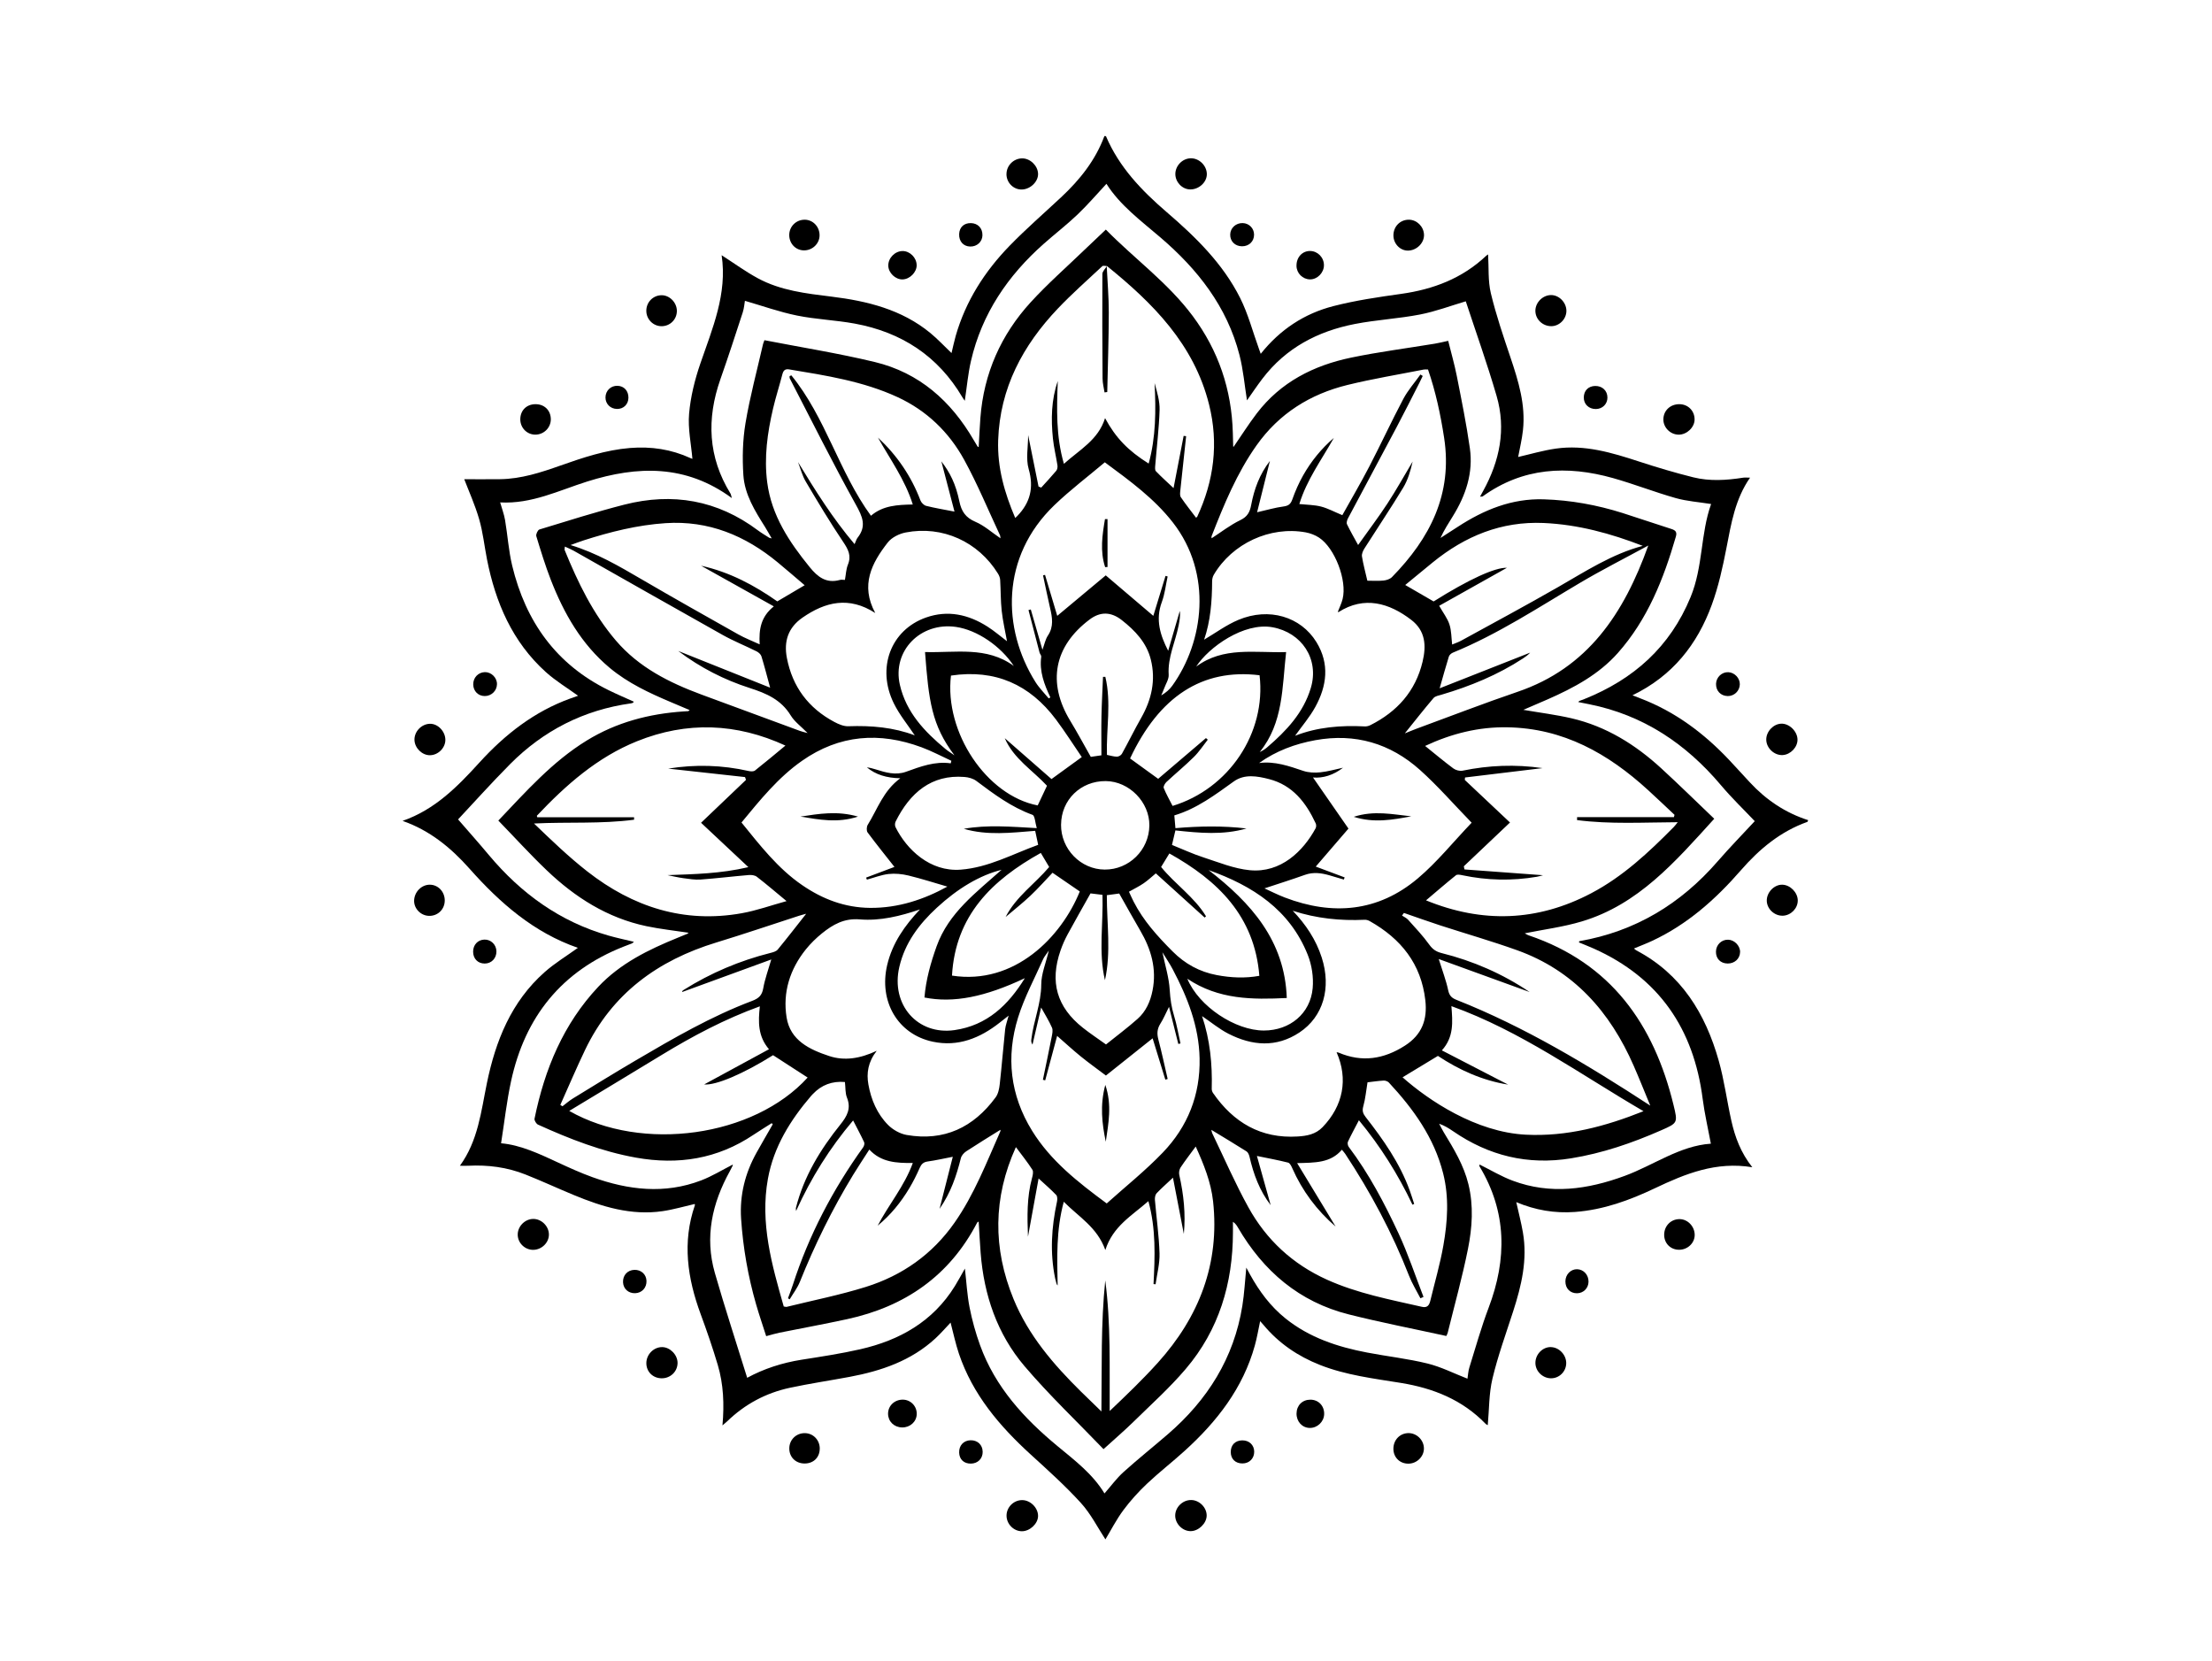 <?xml version="1.0" encoding="UTF-8"?><svg id="a" xmlns="http://www.w3.org/2000/svg" viewBox="0 0 800 600.7"><path d="M145.65,296.82c11.65-4.06,19.81-12.36,27.75-21.09,9.21-10.12,19.81-18.44,32.88-23.15,.94-.34,1.89-.66,2.83-1,.04-.02,.05-.12,0,.04-3.95-2.87-8.14-5.38-11.7-8.59-12.11-10.92-18.2-25.12-21.29-40.8-.95-4.84-1.46-9.79-2.83-14.5-1.51-5.2-3.76-10.18-5.39-14.44,3.76,0,8.37,.05,12.98-.01,7.61-.1,14.73-2.42,21.81-4.93,8.19-2.89,16.39-5.64,25.15-6.35,7.65-.62,14.93,.46,21.9,3.67,.39,.18,.8,.29,.68,.25-.46-5.39-1.67-10.93-1.2-16.32,.53-6.11,2.05-12.26,4.05-18.08,4.4-12.78,9.81-25.27,7.72-39.23,4.51,2.9,8.62,5.91,13.05,8.31,8.28,4.49,17.49,5.53,26.67,6.66,12.92,1.59,25.38,4.63,35.75,13.15,2.66,2.19,5.03,4.74,7.67,7.26,.5-2.05,.93-4.14,1.51-6.19,3.61-12.6,10.47-23.32,19.51-32.62,5.93-6.1,12.37-11.69,18.59-17.5,6.76-6.31,12.44-13.39,15.68-22.16,.27,.03,.55,0,.58,.08,4.76,11.17,12.87,19.62,21.9,27.38,10.46,8.99,20.34,18.6,26.61,31.09,2.91,5.8,4.57,12.24,6.8,18.38,.18,.51,.36,1.02,.65,1.82,6.96-8.76,15.78-14.57,26.29-17.26,8.02-2.06,16.28-3.27,24.5-4.42,11.63-1.63,22.09-5.6,30.73-13.76,.24-.23,.55-.39,.71-.51,.29,4.74-.08,9.57,1,14.06,1.89,7.87,4.52,15.57,7.11,23.25,2.87,8.54,5.5,17.09,4.5,26.24-.37,3.41-1.2,6.77-1.74,9.7,4.33-.99,8.93-2.36,13.63-3.03,10.44-1.5,20.26,1.46,30.05,4.66,6.49,2.12,13.05,4.08,19.68,5.73,5.93,1.47,11.99,1.07,18,.13,.68-.11,1.4-.01,2.51-.01-5.42,7.79-6.82,16.61-8.53,25.39-1.35,6.96-2.89,13.97-5.32,20.61-5.23,14.3-14.17,25.69-28.67,32.69,1.23,.48,2.01,.8,2.79,1.1,12.67,4.8,23.18,12.72,32.38,22.51,2.44,2.6,4.84,5.25,7.27,7.87,5.87,6.34,12.83,11.03,21.1,13.68-.15,.34-.19,.58-.29,.62-9.76,3.48-17.38,9.83-24.1,17.56-9.08,10.43-19.3,19.51-31.98,25.44-2.11,.99-4.29,1.81-6.64,2.79,.36,.29,.59,.54,.88,.69,16.26,8.57,24.99,22.88,29.79,39.91,2,7.09,2.94,14.48,4.56,21.69,1.32,5.9,3.4,11.53,7.57,16.81-13.1-2.17-24.17,2.34-35.15,7.56-9.19,4.37-18.68,7.85-28.99,8.61-7.34,.54-14.35-.66-21.22-3.55,.83,3.76,1.77,7.33,2.4,10.96,1.71,9.85-.52,19.24-3.53,28.54-2.6,8.07-5.52,16.07-7.48,24.3-1.3,5.44-1.18,11.22-1.7,16.84-.02-.01-.5-.19-.82-.52-8.38-8.65-18.89-12.84-30.55-14.74-9.9-1.61-19.91-2.79-29.35-6.52-7.97-3.15-14.85-7.82-20.37-14.43-.33-.4-.69-.79-1.23-1.4-.67,3.14-1.14,6.01-1.92,8.8-4.28,15.44-13.7,27.5-25.32,38.05-4.47,4.06-9.26,7.77-13.65,11.91-3.11,2.94-6.04,6.16-8.58,9.59-2.53,3.41-4.48,7.24-6.49,10.57-2.78-4.22-5.26-9.2-8.86-13.16-5.64-6.21-11.93-11.85-18.15-17.52-11.29-10.3-20.99-21.7-25.97-36.45-1.22-3.62-2-7.38-3.02-11.26-1.76,1.85-3.51,3.89-5.47,5.7-8.79,8.11-19.6,11.78-31.08,13.93-7.18,1.34-14.42,2.41-21.56,3.94-8.67,1.86-16.27,5.92-22.67,12.12-.44,.42-.91,.8-1.72,1.49,.68-7.68,.37-14.88-1.69-21.84-1.84-6.2-3.96-12.33-6.2-18.41-4.77-12.94-6.72-25.97-2.08-39.39,.05-.14-.06-.34-.08-.43-3.87,.88-7.69,2.02-11.6,2.59-11.36,1.66-21.9-1.59-32.21-5.87-5.81-2.41-11.53-5.06-17.38-7.38-6.64-2.64-13.59-3.54-20.72-3.17-.88,.05-1.77,0-3,0,6.59-9.06,7.65-19.6,9.76-29.85,3.15-15.32,8.81-29.47,20.85-40.14,3.71-3.29,8.02-5.89,12.06-8.81-15.9-5.49-28.18-16.21-39.19-28.62-6.73-7.58-14.34-13.83-24.19-17.28Zm253.79,243.24c2.38-2.71,4.38-5.48,6.86-7.72,5.23-4.72,10.74-9.11,16.07-13.71,14.33-12.36,23.9-27.52,26.94-46.41,.73-4.51,.95-9.1,1.43-13.83,.48,.89,.91,1.69,1.34,2.47,3.34,6.06,7.39,11.54,12.84,15.91,8.66,6.95,18.83,10.29,29.52,12.33,7.26,1.39,14.64,2.2,21.81,3.96,4.95,1.21,9.61,3.6,14.48,5.49,.2-1.23,.26-2.71,.69-4.07,2.25-7.22,4.29-14.53,6.97-21.6,6.66-17.59,6.62-34.62-3.29-51.08-.11-.18-.01-.48-.01-.7,4.02,1.99,7.86,4.31,11.99,5.85,13.66,5.12,27.11,3.18,40.42-1.7,10.56-3.87,19.92-10.91,31.26-11.68-1.03-5.53-2.28-10.84-2.97-16.23-3.24-25.29-15.8-43.75-39.33-54.3-1.79-.8-3.63-1.51-5.44-2.26,.13-.31,.15-.43,.18-.44,20.19-3.51,36.64-13.46,50-28.85,4.42-5.09,9.13-9.91,13.43-14.55-3.86-4.08-8.28-8.32-12.21-12.98-12.67-15.03-28.13-25.39-47.62-29.29-1.28-.26-2.55-.51-4.01-.8,.31-.31,.36-.4,.44-.43,.6-.23,1.21-.42,1.8-.66,17.76-7.13,30.95-18.78,38.4-36.88,4.54-11.01,3.57-22.98,7.42-33.64-4.42-.71-8.75-1-12.82-2.15-7.63-2.16-15.04-5.08-22.68-7.23-16.61-4.67-32.57-3.87-47.11,6.61-.16,.12-.45,.05-.96,.1,.46-.84,.79-1.45,1.13-2.07,5.98-10.84,8.36-22.33,4.85-34.36-3.42-11.74-7.55-23.28-11.14-34.2-5.41,1.59-10.88,3.67-16.55,4.77-7.79,1.51-15.8,1.91-23.58,3.43-13.41,2.61-24.98,8.67-33.43,19.79-2.02,2.65-3.87,5.43-5.57,7.83-.87-5.38-1.33-11.01-2.72-16.41-4.5-17.5-15.12-31-28.62-42.54-7.07-6.04-14.61-11.63-19.49-19.36-3.44,3.69-6.76,7.58-10.43,11.08-3.9,3.72-8.2,7.03-12.24,10.61-12.99,11.5-22.39,25.29-26.33,42.38-1.07,4.64-1.48,9.43-2.23,14.39-.35-.5-.62-.84-.83-1.21-8.81-14.98-22.07-23.59-38.95-26.7-6.91-1.27-14.01-1.52-20.88-2.91-6.36-1.29-12.53-3.5-18.86-5.33-.18,.99-.29,2.66-.79,4.2-2.63,8.06-5.25,16.13-8.07,24.13-5.05,14.36-4.5,28.16,3.62,41.34,.2,.32,.23,.73,.51,1.66-16.63-12.21-34.12-11.7-52.24-6.01-10.28,3.23-20.14,8.21-31.55,7.58,.67,2.35,1.42,4.32,1.77,6.37,.93,5.49,1.28,11.1,2.58,16.5,4.85,20.17,15.88,35.71,34.85,45.02,2.99,1.47,6.06,2.77,9.08,4.14-.09,.23-.11,.36-.17,.39-.25,.1-.51,.2-.77,.24-17.08,2.38-31.66,9.81-43.76,21.99-6.8,6.85-13.24,14.05-18.8,19.98,3.5,4.04,7.4,8.41,11.15,12.9,11.62,13.86,25.68,24.08,43.24,29.1,2.97,.85,6,1.48,9.2,2.26-.41,.35-.52,.51-.68,.57-1.02,.4-2.05,.78-3.06,1.18-22.4,8.83-35.66,25.38-40.69,48.66-1.59,7.34-2.41,14.85-3.61,22.44,7.13,.62,13.88,3.85,20.68,7,4.05,1.88,8.14,3.73,12.34,5.25,12.97,4.67,26.14,6.24,39.37,1.17,3.93-1.51,7.57-3.76,11.34-5.68,.04,.08,.13,.18,.1,.22-.37,.73-.73,1.46-1.12,2.18-6.39,11.56-9.11,23.76-5.41,36.7,3.65,12.73,7.79,25.32,11.71,37.97,6.01-3.27,12.63-5.42,19.64-6.53,7.12-1.12,14.27-2.2,21.29-3.8,14.22-3.25,26.24-10.01,34.16-22.8,1.27-2.05,2.4-4.18,3.65-6.37,.56,4.84,.8,9.51,1.69,14.05,.91,4.63,2.19,9.24,3.8,13.68,5.47,15.13,15.93,26.5,28.07,36.53,6.2,5.13,12.65,10.01,16.92,17.05Z"/><path d="M239.23,498.41c-3.17-.06-5.5-2.42-5.47-5.54,.03-3.12,2.69-5.78,5.74-5.74,2.85,.03,5.55,2.8,5.55,5.7,0,3.15-2.6,5.64-5.82,5.58Z"/><path d="M364.01,63.06c-.05-3.14,2.51-5.75,5.65-5.79,2.89-.03,5.64,2.6,5.77,5.5,.13,2.85-2.72,5.66-5.82,5.76-3.01,.09-5.56-2.4-5.61-5.47Z"/><path d="M436.47,62.98c.01,2.93-2.88,5.57-6.04,5.52-2.87-.05-5.34-2.62-5.35-5.56,0-3.01,2.55-5.64,5.55-5.7,3.06-.07,5.83,2.65,5.84,5.74Z"/><path d="M644.23,261.69c2.9-.09,5.82,2.77,5.86,5.74,.04,2.76-2.51,5.44-5.34,5.61-3.03,.18-5.91-2.49-5.96-5.54-.05-2.94,2.55-5.72,5.44-5.81Z"/><path d="M436.41,548.12c-.06,2.77-2.94,5.55-5.78,5.56-2.95,.02-5.59-2.64-5.6-5.61-.01-3.06,2.74-5.72,5.84-5.64,2.97,.07,5.6,2.77,5.54,5.69Z"/><path d="M375.43,548.24c-.04,2.75-2.98,5.5-5.86,5.48-3-.02-5.55-2.63-5.54-5.66,0-3.02,2.54-5.57,5.58-5.6,3.02-.04,5.86,2.78,5.82,5.78Z"/><path d="M561.04,117.95c-3.2,0-5.82-2.58-5.75-5.68,.07-2.96,2.69-5.54,5.64-5.57,2.89-.03,5.52,2.61,5.58,5.61,.06,3-2.5,5.64-5.48,5.64Z"/><path d="M161.07,267.44c.07,2.95-2.58,5.64-5.59,5.66-2.79,.02-5.43-2.53-5.58-5.4-.16-3.08,2.48-5.9,5.59-5.97,2.84-.06,5.51,2.67,5.58,5.71Z"/><path d="M160.85,325.66c-.03,3.15-2.46,5.55-5.6,5.53-2.96-.02-5.47-2.49-5.48-5.39,0-3.18,2.62-5.9,5.68-5.88,3.03,.01,5.43,2.57,5.4,5.75Z"/><path d="M198.52,446.36c.05,2.95-2.56,5.55-5.63,5.6-3.06,.04-5.66-2.49-5.65-5.52,0-3,2.61-5.63,5.6-5.66,2.98-.02,5.64,2.59,5.68,5.58Z"/><path d="M650.18,325.61c.04,2.84-2.45,5.4-5.35,5.52-3.01,.12-5.74-2.36-5.85-5.32-.11-3.06,2.64-5.95,5.61-5.89,2.87,.06,5.56,2.79,5.6,5.69Z"/><path d="M607.36,146.16c3.16,.01,5.54,2.41,5.51,5.56-.02,2.84-2.84,5.49-5.79,5.46-3.05-.04-5.6-2.67-5.5-5.67,.1-3.1,2.54-5.36,5.77-5.35Z"/><path d="M560.87,487.13c3.05,.05,5.7,2.9,5.57,5.99-.12,2.97-2.61,5.34-5.56,5.29-3.05-.05-5.62-2.64-5.58-5.63,.03-3.08,2.63-5.71,5.57-5.66Z"/><path d="M188.17,151.68c-.01-3.24,2.21-5.49,5.46-5.52,3.24-.03,5.53,2.19,5.58,5.4,.04,3.02-2.42,5.54-5.48,5.61-3.06,.07-5.54-2.39-5.56-5.5Z"/><path d="M244.8,112.39c.03,3.08-2.44,5.57-5.53,5.57-3.04,0-5.53-2.51-5.52-5.58,0-3.12,2.43-5.59,5.51-5.62,2.9-.03,5.52,2.63,5.54,5.64Z"/><path d="M601.87,446.56c-.02-3.26,2.45-5.76,5.64-5.71,2.93,.05,5.41,2.69,5.4,5.74-.01,2.96-2.61,5.38-5.72,5.34-3.05-.04-5.3-2.32-5.32-5.37Z"/><path d="M296.47,523.82c0,3.21-2.26,5.42-5.51,5.4-3.21-.02-5.52-2.31-5.5-5.47,.01-3.09,2.45-5.5,5.55-5.51,3.06,0,5.46,2.45,5.47,5.58Z"/><path d="M503.95,85.24c-.06-3.26,2.36-5.79,5.56-5.79,2.88,0,5.36,2.42,5.5,5.36,.14,2.97-2.56,5.72-5.7,5.81-2.85,.08-5.3-2.39-5.36-5.38Z"/><path d="M509.34,529.28c-3.09,0-5.38-2.27-5.4-5.34-.02-3.2,2.31-5.66,5.4-5.71,3.02-.05,5.62,2.5,5.64,5.53,.02,2.98-2.58,5.52-5.64,5.52Z"/><path d="M296.41,85.14c-.04,3.02-2.63,5.46-5.72,5.4-2.96-.06-5.25-2.48-5.25-5.54,0-3.1,2.47-5.55,5.57-5.55,3.02,0,5.44,2.55,5.4,5.7Z"/><path d="M326.26,516.18c-2.92-.05-5.07-2.16-5.08-4.97,0-2.86,2.32-5.08,5.31-5.08,2.88,0,5.17,2.4,5.06,5.29-.1,2.72-2.43,4.81-5.29,4.76Z"/><path d="M331.53,95.87c.03,2.55-2.45,5.08-5.07,5.17-2.6,.09-5.16-2.36-5.2-4.97-.04-2.79,2.41-5.28,5.19-5.29,2.64,0,5.04,2.4,5.07,5.09Z"/><path d="M468.91,511.14c.04-2.94,2.09-4.99,4.99-5,2.96,0,5.1,2.25,5,5.27-.09,2.72-2.46,4.98-5.19,4.95-2.76-.03-4.84-2.3-4.8-5.23Z"/><path d="M468.9,96.12c-.05-3.09,2.1-5.4,4.95-5.36,2.74,.04,4.99,2.37,4.97,5.16,0,2.72-2.42,5.16-5.06,5.11-2.67-.05-4.83-2.23-4.87-4.9Z"/><path d="M629.32,344.29c-.04,2.38-1.99,4.17-4.52,4.13-2.57-.04-4.26-1.78-4.2-4.33,.05-2.45,2-4.34,4.4-4.28,2.29,.05,4.36,2.2,4.33,4.48Z"/><path d="M624.79,251.7c-2.49-.06-4.24-1.92-4.16-4.44,.08-2.4,2.13-4.32,4.5-4.18,2.23,.13,4.14,2.16,4.1,4.37-.04,2.4-2.03,4.31-4.44,4.26Z"/><path d="M175.32,348.43c-2.5,.01-4.23-1.76-4.21-4.34,.02-2.44,1.68-4.22,4.03-4.32,2.39-.1,4.37,1.82,4.4,4.26,.03,2.49-1.79,4.39-4.22,4.4Z"/><path d="M175.31,251.7c-2.35,0-4.11-1.77-4.16-4.16-.05-2.47,1.78-4.42,4.2-4.49,2.33-.06,4.42,2.01,4.39,4.35-.03,2.39-2.01,4.31-4.43,4.3Z"/><path d="M229.45,459.2c2.41-.07,4.26,1.6,4.36,3.94,.11,2.5-1.65,4.43-4.11,4.5-2.42,.07-4.26-1.58-4.37-3.94-.12-2.54,1.61-4.43,4.11-4.5Z"/><path d="M566.15,463.37c0-2.47,1.91-4.45,4.23-4.4,2.36,.06,4.17,2.04,4.13,4.53-.04,2.33-1.83,4.13-4.14,4.16-2.5,.03-4.23-1.72-4.22-4.29Z"/><path d="M355.4,524.97c.03,2.48-1.76,4.27-4.29,4.29-2.5,.02-4.14-1.52-4.22-3.97-.08-2.57,1.59-4.39,4.08-4.47,2.55-.08,4.4,1.65,4.42,4.15Z"/><path d="M449.2,89.06c-2.55-.02-4.35-1.82-4.28-4.28,.06-2.36,2.06-4.17,4.52-4.11,2.31,.06,4.11,1.89,4.11,4.19,0,2.44-1.84,4.21-4.35,4.2Z"/><path d="M449.35,520.86c2.43-.01,4.2,1.66,4.25,4.02,.05,2.49-1.76,4.33-4.26,4.32-2.52,0-4.18-1.59-4.22-4.03-.04-2.64,1.59-4.3,4.23-4.32Z"/><path d="M577.17,147.91c-2.56,.02-4.4-1.75-4.37-4.2,.02-2.46,1.66-4.1,4.12-4.14,2.57-.04,4.42,1.71,4.43,4.19,.01,2.33-1.79,4.13-4.17,4.15Z"/><path d="M355.32,85.04c-.04,2.39-1.98,4.18-4.46,4.11-2.47-.07-4.08-1.9-3.97-4.51,.1-2.47,1.73-4,4.23-3.96,2.52,.04,4.24,1.82,4.19,4.36Z"/><path d="M223.12,147.88c-2.38-.05-4.15-1.83-4.14-4.15,.01-2.45,1.92-4.3,4.36-4.22,2.37,.08,3.96,1.83,3.94,4.31-.02,2.4-1.78,4.11-4.16,4.06Z"/><path d="M279.1,406.15c-2.21,1.41-4.44,2.77-6.61,4.22-13,8.72-27.19,10.97-42.45,8.25-12.43-2.22-24.03-6.76-35.44-11.93-.65-.29-1.41-1.53-1.28-2.16,3.65-17.84,10.39-34.23,23.06-47.7,7.96-8.46,18.14-13.43,28.7-17.72,1.18-.48,2.36-.96,3.53-1.45,.15-.06,.26-.23,.41-.37-5.1-.78-10.21-1.32-15.21-2.37-14.12-2.97-25.84-10.42-36.11-20.24-6.01-5.74-11.61-11.91-17.47-17.95,10.05-10.56,19.58-21.34,31.98-28.95,10.76-6.61,22.57-9.69,35.07-10.52,.55-.04,1.09-.06,1.64-.1,.07,0,.12-.09,.51-.38-2.38-1.01-4.59-1.95-6.8-2.88-7.84-3.32-15.53-6.89-22.14-12.41-10.2-8.52-16.54-19.64-21.27-31.79-2.01-5.17-3.64-10.5-5.26-15.82-.2-.66,.53-2.23,1.12-2.41,10.2-3.11,20.38-6.34,30.7-8.98,17.48-4.47,33.72-1.65,48.32,9.29,1.31,.98,2.75,1.81,4.13,2.7,.07,.05,.18,.05,.87,.22-.94-1.61-1.63-2.89-2.4-4.12-3.67-5.82-7.4-11.79-7.85-18.77-.41-6.23-.26-12.65,.77-18.8,1.61-9.61,4.17-19.06,6.34-28.57,.08-.35,.24-.68,.51-1.42,13.32,2.59,26.74,4.72,39.91,7.89,16.08,3.87,27.58,14.11,35.79,28.25,.46,.79,.94,1.57,1.41,2.34,.03,.05,.14,.06,.38,.17,.2-3.56,.34-7.06,.61-10.55,1.22-16.09,7.45-30.1,18.27-41.91,6.11-6.66,12.94-12.66,19.46-18.94,2.49-2.4,5.02-4.76,7.64-7.25,10.29,10.49,22.43,19.2,31.38,31.2,9.38,12.58,14.12,26.68,14.55,42.3,.04,1.65,.08,3.29,.13,4.94,0,.04,.14,.08,.17,.09,2.78-4.03,5.39-8.17,8.35-12.05,8.64-11.34,20.59-17.37,34.18-20.19,10-2.08,20.16-3.37,30.25-5.04,1.52-.25,3.01-.63,4.81-1.02,1.06,4.3,2.28,8.49,3.12,12.76,1.71,8.68,3.48,17.36,4.72,26.11,1.26,8.88-1.48,16.99-6.13,24.5-1.57,2.54-3.2,5.05-4.5,7.92,2.09-1.35,4.18-2.68,6.26-4.04,9.45-6.16,19.55-10.3,31.07-9.94,9.74,.3,19.24,2.02,28.52,4.95,5.91,1.87,11.77,3.91,17.69,5.78,1.54,.49,2.05,1.17,1.59,2.76-4.43,15.3-10.22,29.93-20.96,42.05-6.95,7.84-15.99,12.65-25.42,16.8-2.9,1.28-5.82,2.51-8.78,3.79,5.91,1.02,11.75,1.74,17.44,3.06,12.51,2.91,23.08,9.5,32.44,18.09,6.47,5.94,12.74,12.1,19.16,18.23-14.17,15.64-27.51,31.02-47.86,37.12-6.74,2.02-13.82,2.92-20.67,4.31,.32,.17,.89,.56,1.52,.77,29.61,10.02,45.15,32.05,52.27,61.25,1.6,6.55,1.55,6.57-4.5,9.23-10.48,4.6-21.19,8.28-32.57,10.12-15.65,2.53-29.73-.92-42.66-9.82-1.5-1.03-3.04-2-5.03-2.7,.57,1.05,1.08,2.13,1.7,3.15,3.61,5.93,7.21,11.85,8.89,18.71,1.92,7.83,1.38,15.72-.16,23.42-2.04,10.18-4.84,20.21-7.32,30.3-.1,.43-.35,.82-.51,1.18-11.82-2.59-23.61-4.87-35.25-7.8-17.93-4.5-30.9-15.63-40.11-31.41-.41-.7-.82-1.41-1.81-2.09,0,1.27,0,2.54,0,3.82-.03,18.45-5.04,35.29-17.11,49.44-5.79,6.8-12.5,12.83-18.9,19.1-3.32,3.25-6.86,6.27-10.8,9.86-9.49-9.89-19.6-19.47-28.57-30.01-9.9-11.64-14.69-25.73-15.87-40.99-.29-3.73-.47-7.46-.71-11.3-.2,.14-.47,.23-.56,.41-10.01,19.25-26.1,30.34-46.99,34.88-8.12,1.76-16.29,3.25-24.44,4.89-1.5,.3-2.97,.76-4.86,1.26-1.24-3.89-2.54-7.66-3.64-11.48-2.92-10.13-4.73-20.47-5.43-30.98-.56-8.52,1.45-16.5,5.61-23.94,1.91-3.42,3.88-6.8,5.83-10.2l-.36-.41ZM400.25,96.11l.1,.1c-.58,0-1.39-.24-1.7,.05-5.41,5.06-10.99,9.97-16.08,15.33-12.66,13.32-20.92,28.71-21.57,47.56-.34,9.89,2.28,19.05,6.17,28.15,.35-.33,.54-.49,.71-.67,4.73-4.87,6.09-10.28,4.15-17.05-1.06-3.69-.19-7.93-.19-12.25,1.3,6.43,2.53,12.52,3.76,18.61l.97,.38c1.83-2.02,3.7-4.01,5.45-6.1,.38-.46,.51-1.33,.42-1.95-.5-3.24-1.31-6.45-1.64-9.71-.71-7.01-.6-13.98,1.76-20.77-.37,9.94-.71,19.86,2.22,29.94,5.62-5.09,12.41-8.6,14.88-16.53,3.83,7.12,8.36,11.79,15.77,16.43,2.64-9.59,2.64-19.3,2.14-29.11,.9,3.23,1.91,6.51,1.81,9.76-.21,6.64-1.03,13.26-1.56,19.9-.06,.74-.19,1.79,.22,2.21,1.94,2.03,4.05,3.9,6.39,6.11,1.25-6.48,2.45-12.68,3.65-18.88l.9,.11c-.7,6.51-1.42,13.01-2.09,19.52-.09,.85-.24,1.94,.18,2.55,1.72,2.54,3.64,4.94,5.49,7.4,.15-.12,.36-.2,.43-.34,6.05-13.03,7.8-26.51,4.29-40.56-5.45-21.83-20.32-36.68-37.03-50.18Zm17.69,368.3l-.75-.07c.51-9.97,.91-19.94-1.86-29.99-5.96,5.25-12.82,9.03-15.57,17.68-2.95-8.29-9.68-12.01-15.03-17.46-2.79,10.25-2.42,20.25-2.22,30.26-.32-.31-.41-.63-.49-.95-.14-.53-.29-1.05-.41-1.59-1.93-9.3-1.33-18.53,.66-27.74,.17-.77,.18-1.95-.27-2.42-1.93-2.02-4.06-3.85-6.38-5.98-1.25,6.85-2.51,13.74-3.84,21.07-.28-7.39-.41-14.32,1.44-21.13,.27-.99,.61-2.38,.16-3.09-1.79-2.79-3.88-5.38-5.97-8.19-8.29,18.34-8.37,36.6-.85,54.94,5.38,13.13,14.43,23.64,24.38,33.46,2.43,2.4,4.9,4.77,7.4,7.19,.19-16-.23-31.72,1.39-47.39,2.05,15.65,1.52,31.35,1.6,47.23,6.02-5.72,11.97-11.41,17.46-17.51,14.9-16.56,22.38-35.77,19.94-58.29-.76-6.98-3.37-13.4-6.28-19.84-1.97,2.69-3.82,5.07-5.48,7.58-.47,.71-.66,1.86-.47,2.69,1.59,7.03,2.35,14.11,1.65,21.34-1.31-6.78-2.61-13.51-3.93-20.34-2.25,2.12-4.18,3.8-5.93,5.65-.49,.52-.66,1.58-.6,2.36,.54,6.45,1.47,12.88,1.67,19.34,.11,3.72-.91,7.47-1.43,11.21Zm187.46-168.94l.21-.82c-3.19-2.99-6.36-6.02-9.59-8.97-14.43-13.19-30.64-22.34-50.84-22.68-10.42-.18-20.17,2.26-29.77,6.74,3.53,2.84,6.79,5.59,10.21,8.13,.85,.63,2.29,1.03,3.31,.82,9.51-1.96,19.04-2.36,28.97-.93-9.58,1.16-18.82,2.28-28.05,3.39l-.09,.88c5.54,5.22,11.08,10.43,16.35,15.4-5.6,5.31-11.15,10.57-16.7,15.83l.24,1.14c9.5,.7,19,1.4,28.4,2.09-.66,.17-1.44,.42-2.23,.56-9.03,1.54-18.02,1.33-26.98-.56-.74-.16-1.79-.37-2.26,0-3.66,2.94-7.2,6.01-10.84,9.09,20.37,8.34,40.31,7.66,59.76-2.58,11.47-6.04,20.82-14.8,29.84-23.94,.46-.47,.84-1.01,1.44-1.74-12.41,.06-24.45,.78-36.41-.76v-1.07h35.02Zm-351.86,2.06c5.27-5.02,10.76-10.27,16.26-15.51l-.35-1.02c-9.26-1.02-18.52-2.04-27.78-3.06,9.8-1.59,19.51-1.3,29.15,.88,.71,.16,1.73,.2,2.23-.19,3.71-2.93,7.32-5.97,11.01-9.02-17.71-8.15-35.62-8.84-53.67-1.57-14.39,5.8-25.73,15.83-36.22,26.94-.05,.06,.07,.28,.15,.55h35v.89c-11.92,1.58-23.94,.75-36.19,1.37,6.27,6.02,12.5,12.03,19.29,17.34,16.43,12.84,34.93,18.86,55.87,15.1,5.37-.96,10.57-2.84,16.18-4.38-3.97-3.28-7.29-6.13-10.75-8.8-.71-.55-1.93-.71-2.88-.63-5.81,.49-11.61,1.2-17.42,1.63-2.07,.15-4.2-.21-6.28-.49-1.92-.26-3.82-.72-5.72-1.1,9.62-.36,19.14-.51,29.24-2.89-6.08-5.7-11.66-10.93-17.12-16.05Zm184.56,111.04c.11,.42,.15,.87,.33,1.25,4.32,8.96,8.28,18.11,13.09,26.8,6.5,11.75,16,20.52,28.36,26.11,11,4.97,22.76,7.19,34.41,9.84,1.95,.45,2.63-.65,3.01-2.23,1.6-6.64,3.53-13.23,4.71-19.94,1.53-8.67,2.12-17.44-.09-26.14-3.26-12.89-10.75-23.26-19.61-32.79-.42-.45-1.26-.75-1.88-.72-1.99,.11-3.96,.41-5.85,.63-.5,2.98-.75,5.9-1.53,8.68-.47,1.67-.1,2.65,.88,3.91,6.37,8.16,12.3,16.6,15.88,26.43,.6,1.64,1.1,3.3,1.65,4.96l-.63,.27c-5.17-10.92-11.55-21.06-19.36-30.53-1.44,2.77-2.78,5.23-3.97,7.76-.23,.48-.05,1.41,.29,1.87,7.3,9.69,12.93,20.38,18.02,31.3,3.46,7.44,6.05,15.29,9.02,22.95l-1.11,.5c-1.39-2.71-3.02-5.33-4.12-8.15-6.07-15.54-13.89-30.15-23.07-44.06-.32-.49-.74-.92-1.22-1.51-4.13,4.84-9.74,4.66-16.18,4.84,4.91,8.11,9.41,15.53,13.91,22.94-6.82-5.89-12.06-12.91-15.68-21.12-.33-.76-.86-1.84-1.49-2-3.64-.92-7.34-1.6-11.29-2.41,1.71,6.11,3.34,11.95,4.98,17.79-4.01-5.23-6.2-11.17-7.64-17.44-.17-.72-.52-1.63-1.08-1.99-4.14-2.63-8.35-5.13-12.75-7.81Zm-132.52-17.3q-6.92-.61-11.62,4.37c-.19,.2-.39,.39-.57,.6-7.54,8.79-13.56,18.43-15.66,30-2.9,15.99,1.41,31.14,5.72,46.2,.52,.07,.81,.2,1.05,.14,9.56-2.36,19.25-4.28,28.63-7.21,13.17-4.12,24.08-11.79,32.08-23.22,7.13-10.18,11.56-21.72,16.55-32.97,.13-.29,.05-.68,.05-.63-4.05,2.53-8.24,5.08-12.33,7.76-.85,.55-1.73,1.53-1.96,2.47-1.59,6.29-3.57,12.39-7.72,18.36,1.7-6.68,3.23-12.69,4.79-18.83-3.36,.65-6.2,1.3-9.08,1.7-1.56,.22-2.29,.94-2.9,2.34-1.1,2.5-2.33,4.96-3.73,7.31-3.06,5.13-6.8,9.72-11.46,13.56,3.97-7.62,9.66-14.26,12.71-22.67-5.95,.05-11.43-.22-15.73-4.85-2.06,3.22-4.03,6.16-5.87,9.18-7.52,12.34-13.87,25.27-19.26,38.68-.9,2.23-2.43,4.2-3.67,6.29l-.62-.37c.59-1.61,1.22-3.2,1.75-4.83,5.8-17.96,14.44-34.46,25.44-49.77,.34-.47,.58-1.38,.36-1.84-1.21-2.59-2.57-5.11-3.99-7.87-8.41,9.93-15.16,20.66-20.63,32.75-.05-.73-.11-.92-.07-1.08,2.87-11.4,8.85-21.19,16.11-30.22,2.43-3.02,3.94-5.79,2.36-9.72-.65-1.63-.49-3.58-.73-5.62Zm149.1-206.04c3.6-.82,6.5-1.68,9.45-2.07,1.79-.24,2.63-.8,3.25-2.55,1.06-2.99,2.35-5.95,3.92-8.71,2.91-5.13,6.59-9.68,11.1-13.53-4.4,7.84-9.8,15.12-12.48,23.9,2.8,.29,5.41,.28,7.86,.91,2.5,.65,4.84,1.93,7.69,3.11,3.16-5.67,6.62-11.55,9.76-17.6,4.21-8.1,8.03-16.4,12.31-24.46,1.67-3.14,4.1-5.88,6.18-8.8l.83,.52c-.37,.78-.73,1.57-1.13,2.34-2.74,5.36-5.44,10.76-8.26,16.08-5.85,11.04-11.79,22.04-17.65,33.08-.33,.62-.61,1.59-.35,2.13,1.17,2.43,2.53,4.77,4.02,7.5,3.67-5.17,7.32-9.98,10.61-15.01,3.22-4.93,6.09-10.1,9.11-15.16-.76,3.36-1.73,6.66-3.45,9.5-4.49,7.41-9.33,14.6-13.98,21.92-.53,.83-1.04,1.98-.9,2.87,.46,2.86,1.23,5.67,1.95,8.79,1.88,0,3.89,.14,5.87-.06,1.06-.11,2.34-.53,3.06-1.27,13.69-13.98,21.96-29.98,18.84-50.32-1.29-8.4-3.04-16.65-5.83-24.72-.62,0-1.08-.07-1.51,.01-9.22,1.82-18.52,3.34-27.64,5.58-13.48,3.31-24.7,10.31-32.85,21.82-7.14,10.08-11.78,21.38-16.24,32.78-.13,.33-.02,.76-.02,.84,3.45-2.24,6.72-4.8,10.37-6.56,2.6-1.25,3.46-2.93,3.94-5.5,1.07-5.68,3.01-11.05,6.77-15.91-1.55,6.23-3.04,12.2-4.64,18.58Zm-109.47-.21c-1.59-6.09-3.12-11.95-4.76-18.19,3.15,4.06,5.23,8.25,6.52,14.48,.74,3.59,2.23,5.86,5.78,7.37,3.23,1.37,5.97,3.87,9.09,5.98-.08-.5-.06-.87-.21-1.18-4.25-9.08-8.09-18.39-12.9-27.17-5.52-10.07-13.61-17.87-24.19-22.74-12.42-5.72-25.8-7.78-39.13-9.99-1.5-.25-2.1,.4-2.46,1.79-1.07,4.15-2.4,8.23-3.37,12.4-2.05,8.77-3.28,17.65-2.11,26.65,1.56,11.98,7.97,21.57,15.38,30.68,2.91,3.58,6.01,5.96,10.89,4.62,.57-.16,1.22-.02,1.84-.02,.36-1.96,.41-3.86,1.08-5.52,1.31-3.23,.12-5.49-1.69-8.19-4.78-7.11-9.2-14.47-13.56-21.85-1.27-2.15-1.88-4.68-2.8-7.04,6.24,10.25,12.53,20.33,20.46,29.67,.47-1.03,.65-1.77,1.08-2.31,3.34-4.24,1.78-7.67-.65-12.02-8.33-14.99-15.97-30.36-23.86-45.59-.12-.23-.05-.56-.08-.84l.64-.28c12.43,15.22,17.2,34.9,28.79,50.77,4.37-3.74,9.6-3.95,15.13-4.07-2.8-8.97-8.19-16.32-12.59-24.19,6.88,6.41,12.03,13.94,15.36,22.71,.31,.82,1.24,1.76,2.05,1.97,3.17,.8,6.41,1.33,10.25,2.08Zm-12.48,143.84c-7.13,2.41-14.38,4.22-21.8,3.6-5.62-.47-9.71,1.87-13.65,5.05-2.12,1.71-4.12,3.67-5.83,5.79-5.78,7.19-8.42,15.55-6.97,24.61,1.33,8.36,8.36,11.63,15.39,13.96,5.5,1.82,11.17,.96,17.21-1.89-3.16,4.07-3.75,8.08-3.01,12.2,.98,5.48,3.15,10.6,7.08,14.58,1.74,1.76,4.35,3.24,6.77,3.66,13.53,2.35,24.16-2.73,32.16-13.6,.94-1.27,1.31-3.13,1.49-4.77,.74-6.61,1.26-13.25,1.96-19.87,.15-1.43,.71-2.81,1.26-4.92-1.51,1.18-2.36,1.85-3.21,2.52-7.13,5.62-15.07,8.85-24.23,6.91-12.69-2.69-19.57-14.62-16.49-27.72,1.87-7.94,6.34-14.27,11.86-20.11Zm134.81,.48c4.72,4.95,8.4,10.45,10.48,16.91,3.54,11,.55,21.37-8.02,27.08-8.4,5.59-17.16,4.85-25.74,.47-3.28-1.68-6.18-4.1-9.52-6.36,2.9,8.62,3.74,17.38,3.5,26.27-.01,.5,.17,1.1,.46,1.52,7.4,10.7,17.34,16.56,30.62,15.74,3.26-.2,6.5-.76,9.01-3.38,7.45-7.74,9.32-17.37,5.06-27.09,.31,.06,.57,.06,.79,.16,8.45,3.58,16.27,2.36,23.93-2.54,6.2-3.97,8.17-9.47,7.38-16.41-1.5-13.2-8.85-22.28-20.1-28.62-.53-.3-1.21-.52-1.8-.49-8.83,.41-17.49-.46-26.05-3.26Zm-85.22,45.27c-1.42,5.31-2.87,10.69-4.31,16.06l-.83-.21c1.07-5.16,2.16-10.31,3.17-15.48,.22-1.11,.52-2.45,.11-3.38-1.06-2.42-2.49-4.68-3.92-7.27-1.09,4.67-2.11,9.04-3.12,13.41-.52-.74-.49-1.37-.41-1.99,.8-6.63,3.54-12.85,3.57-19.72,.01-3.88,1.67-7.75,2.75-12.3-.92,1.37-1.64,2.17-2.06,3.1-3.1,6.99-6.79,13.8-9.05,21.06-4.46,14.28-2.9,28.17,5.08,41.06,6.68,10.79,16.43,18.46,26.96,26.23,6.8-6.11,13.97-11.83,20.28-18.4,9.02-9.39,13.58-20.83,13.31-34.05-.24-11.65-4.38-22.09-9.7-32.18-1.09-2.07-2.42-4.01-3.75-6.2,.99,4.79,2.39,9.2,2.65,13.67,.19,3.21,.62,6.21,1.56,9.27,1,3.28,1.57,6.69,2.33,10.04l-.79,.17c-1.09-4.34-2.18-8.68-3.36-13.41-1.2,2.37-2,4.32-3.12,6.08-1.18,1.85-1.29,3.6-.74,5.69,1.25,4.74,2.26,9.54,3.37,14.31l-.84,.25c-1.57-5.11-3.14-10.22-4.6-14.95-5.59,4.46-11.33,9.03-16.89,13.46-3.22-2.44-6.27-4.61-9.17-6.97-2.89-2.35-5.64-4.89-8.46-7.35Zm-51.48-108.69c-2.5-3.76-5.51-7.4-7.55-11.52-6.36-12.83-1.14-26.61,11.62-31.1,7.9-2.78,15.33-1.1,22.21,3.28,2.49,1.58,4.74,3.54,7.08,5.3-.66-3.68-1.52-7.31-1.92-10.99-.41-3.71-.33-7.48-.56-11.21-.05-.76-.37-1.58-.78-2.24-7.14-11.56-20.1-17.47-33.39-14.89-2.34,.45-5.06,1.8-6.48,3.62-5.79,7.42-10,15.4-4.52,25.5-9.51-6.11-18.03-4.07-26.31,1.67-5.23,3.63-6.81,8.59-5.65,14.6,2.01,10.44,7.81,18.15,17.17,23.13,1.54,.82,3.39,1.61,5.06,1.55,8.29-.31,16.4,.4,24.03,3.3Zm68.74-98.75c-6.04,5.1-12.47,9.95-18.25,15.5-19.5,18.73-18.91,44.7-6.86,63.93,1.34,2.15,3.19,3.98,4.81,5.95l.6-.37c-2.21-4.67-4.04-9.41-3.3-14.71,.06-.46-.47-.97-.61-1.49-1.35-5.12-2.67-10.25-4-15.37l.83-.22c1.37,4.73,2.73,9.47,4.21,14.58,.73-1.95,1.05-3.75,1.98-5.14,2.17-3.25,1.58-6.53,.79-9.95-.91-3.92-1.7-7.87-2.55-11.81l.72-.19c1.52,5.08,3.03,10.16,4.42,14.82,5.69-4.75,11.54-9.63,17.54-14.64,5.88,5.01,11.64,9.9,17.2,14.64,1.37-4.48,2.9-9.46,4.42-14.45l.76,.21c-.68,3.09-1.01,6.31-2.1,9.25-2.37,6.37-.59,12.01,2.3,17.62,1.41-4.85,2.81-9.63,4.2-14.41,.25,1.84-.1,3.53-.42,5.22-1.15,5.95-4.01,11.53-3.6,17.85,.1,1.59-1.02,3.26-1.61,4.88-.32,.89-.73,1.74-1.09,2.61,1.66-.98,3-2.12,4-3.51,11.39-15.84,14.69-40.47,.22-59.03-6.75-8.66-15.44-14.99-24.6-21.75Zm35.85,64.18c4.13-2.43,8.06-5.36,12.46-7.2,11.05-4.63,22.56-1.18,28.23,8.07,4.8,7.85,3.77,15.79-.42,23.42-2.02,3.68-4.83,6.93-7.32,10.43,8.04-3.15,16.53-3.84,25.17-3.39,.69,.04,1.46-.15,2.09-.47,9.65-4.86,16.29-12.23,18.85-22.91,1.38-5.75,1.1-11.17-4.08-15.14-7.98-6.12-16.99-8.77-26.33-2.81-.05,.03-.24-.14-.23-.13,.59-1.55,1.33-3.03,1.72-4.6,1.69-6.7-2.79-18.47-8.55-22.23-1.41-.92-3.13-1.57-4.79-1.88-12.91-2.34-26.61,4.02-33.26,15.36-.39,.67-.59,1.54-.59,2.33-.03,7.24-.58,14.4-2.91,21.16Zm-91.58,44.67l.22-.91c-3.58-1.64-7.07-3.51-10.74-4.87-15.21-5.64-29.72-4.61-43.27,4.88-8.66,6.06-15.17,14.18-21.89,22.31,6.71,8.26,13.13,16.6,21.94,22.64,7.4,5.08,15.43,8.14,24.54,8.23,10.32,.09,19.61-3.1,27.98-7.69-4.54-1.32-9.26-2.84-14.07-4.01-2.32-.56-4.84-.81-7.2-.55-2.66,.3-5.23,1.33-7.84,2.04l-.28-.74c3.62-1.36,7.23-2.73,10.25-3.86-3.15-4-6.52-8.18-9.72-12.48-.44-.6-.37-2.07,.07-2.76,3.52-5.67,5.59-12.29,11.77-16.82-5.03-.11-8.85-1.28-12.1-3.94,1.11,.12,2.16,.41,3.19,.73,3.6,1.13,7.23,2.22,10.98,.86,5.23-1.88,10.41-3.87,16.19-3.05Zm132.01,37.35c3.39,1.27,6.92,2.59,10.45,3.91l-.29,.78c-1.73-.51-3.46-1.03-5.19-1.53-2.93-.84-5.83-1.26-8.86-.18-4.89,1.75-9.86,3.3-14.66,4.9,2.11,.95,4.68,2.27,7.36,3.3,17.3,6.61,33.72,5.22,48.1-6.91,6.92-5.84,12.69-13.04,19.47-20.14-6.54-6.73-12.24-13.3-18.68-19.07-10.75-9.63-23.47-13.38-37.85-10.77-7.32,1.33-14.16,3.86-20.34,8.26,5.68-.74,10.79,1.1,15.98,2.84,1.9,.64,4.12,.73,6.14,.52,2.77-.28,5.49-1.08,8.23-1.66-3.41,2.66-7.26,3.85-10.85,3.53,4.15,5.99,8.49,12.24,12.82,18.48-4.14,4.8-8.11,9.42-11.83,13.74Zm31.41,76.21c9.39,8.32,26.51,19.84,44.59,20.74,14.79,.74,28.7-2.97,42.53-8.5-22.97-13.37-44.27-28.94-69.47-37.99,.44,5.71,.95,11.13-3.45,16,8.31,4.3,16.14,8.34,23.96,12.38-9.38-1.5-17.77-5.34-25.39-10.38-4.31,2.61-8.5,5.15-12.77,7.73Zm-215.17,.08c-4.21-2.72-8.33-5.38-12.51-8.09-10.73,6.74-20.67,10.96-24.93,10.58,7.67-4.16,15.41-8.36,23.45-12.73-4.04-4.72-3.92-9.95-3.3-15.52-12.68,4.6-24.19,10.71-35.36,17.5-11.19,6.81-22.41,13.57-33.58,20.32,26.41,15.08,66.73,9.39,86.22-12.06Zm-89.46,9.89l.79,.49c1.23-.93,2.39-1.97,3.69-2.77,7.63-4.68,15.24-9.38,22.96-13.91,13.55-7.96,27.15-15.84,41.9-21.41,2.41-.91,3.61-1.99,4.06-4.59,.58-3.31,1.78-6.51,2.9-10.4-11.09,4.05-21.66,7.91-32.24,11.77,.02-.47,.33-.62,.62-.8,9.73-6.11,20.18-10.53,31.33-13.34,.93-.23,2.06-.54,2.62-1.21,3.52-4.28,6.91-8.67,10.29-12.95-.69,.19-1.64,.42-2.57,.72-9.97,3.23-19.9,6.61-29.93,9.67-21.19,6.46-37.75,18.52-47.48,38.89-3.13,6.54-5.97,13.23-8.94,19.85Zm394.2,.25c-2.02-4.87-3.92-9.68-6-14.42-8.53-19.49-21.68-34.43-42.17-41.77-9.18-3.29-18.57-5.98-27.85-8.99-4.38-1.43-8.72-2.99-13.07-4.49-.23,.32-.46,.63-.69,.95,.75,.5,1.63,.88,2.21,1.52,2.62,2.93,5.35,5.79,7.63,8.97,1.22,1.7,2.48,2.57,4.46,3.07,11.41,2.85,22.06,7.48,31.85,14.09-10.83-3.93-21.66-7.87-32.87-11.93,1.35,4.33,2.67,7.76,3.42,11.31,.41,1.93,1.28,2.77,2.94,3.43,24.83,9.83,47.52,23.54,70.13,38.26Zm-2.69-202.4c-11.61-4.5-23.44-7.73-35.86-8.28-15.28-.67-28.44,4.73-40.12,14.25-3.36,2.74-6.69,5.5-9.95,8.17,3.64,2.11,6.94,4.02,10.27,5.95,12.78-8.03,22.28-12.35,26.51-12.17-8.1,4.54-16.4,9.2-24.5,13.74,1.5,2.65,3.01,4.57,3.71,6.75,.73,2.24,.68,4.74,.98,7.26,1.15-.49,2.28-.85,3.31-1.42,11.68-6.41,23.42-12.71,34.98-19.34,9.87-5.66,19.42-11.93,30.66-14.93Zm-303.13,14.23c-3.33-2.83-6.49-5.57-9.72-8.24-11.77-9.74-25.07-15.24-40.59-14.21-10.16,.67-19.99,3.13-29.66,6.24-1.58,.51-3.14,1.12-4.71,1.68,9.39,2.84,17.53,7.61,25.7,12.38,11.58,6.76,23.27,13.34,34.96,19.92,2.4,1.35,4.99,2.34,7.75,3.61-.33-5.41,.41-9.98,5.11-13.74-8.95-5-17.52-9.79-26.31-14.7,10.4,2.3,19.36,7.13,27.57,12.9l9.89-5.84Zm305.1-14.36c-8.64,4.7-16.78,8.82-24.61,13.45-15.09,8.92-29.75,18.61-46.07,25.29-.59,.24-1.27,.85-1.45,1.44-1.12,3.59-2.11,7.23-3.32,11.45,11.13-4.38,21.93-8.64,32.74-12.9-.76,.83-1.67,1.5-2.61,2.11-9.1,5.94-19.03,10.02-29.41,13.09-1.02,.3-2.32,.5-2.94,1.23-3.46,4.06-6.75,8.26-10.38,12.77,1.64-.65,2.95-1.22,4.29-1.71,12.16-4.46,24.24-9.15,36.49-13.32,25.43-8.65,38.44-28.29,47.27-52.89Zm-350.79,38.14c11.16,4.46,22.07,8.81,33.2,13.26-1.14-4.19-2.06-7.79-3.15-11.34-.22-.71-1.02-1.42-1.73-1.78-4.08-2.03-8.34-3.73-12.32-5.96-18-10.08-35.91-20.3-53.87-30.45-.95-.54-1.98-.93-3.17-1.49-.05,.75-.16,1.04-.07,1.26,4.77,11.71,10.24,23.03,18.54,32.74,8.3,9.7,19.26,15.19,30.94,19.52,11.87,4.4,23.76,8.77,35.65,13.15,.65,.24,1.34,.38,2.73,.77-2.4-2.45-4.73-4.12-6.1-6.37-3.47-5.69-8.76-7.98-14.81-9.92-9.22-2.96-17.86-7.34-25.86-13.39Zm98.6,8.89c-2.46,20.49,12.87,43.4,31.37,46.95,1.12-2.36,2.23-4.73,3.36-7.11-5.22-5.63-12.09-9.79-15.27-17.21,5.69,4.98,11.39,9.97,16.9,14.79,3.47-2.52,6.91-5.02,10.95-7.95-2.97-4.34-5.98-9.1-9.34-13.59-9.46-12.63-21.97-18.27-37.96-15.88Zm111.61-.12c-20.79-2.54-36.33,7.75-46.83,30.09,3.4,2.46,6.77,4.9,10.16,7.36l17.28-14.73,.66,.58c-1.66,2.1-3.14,4.38-5.02,6.24-3.18,3.15-6.65,6-9.93,9.06-.56,.52-1.19,1.65-.98,2.17,.9,2.23,2.11,4.33,3.2,6.48,20.4-6.2,33.91-26.42,31.46-47.25Zm-55.24,79.53c0,10.46,1.57,20.66-.68,30.74-2.38-10.17-.57-20.46-.89-30.86-1.71-.21-3.31-.41-4.33-.53-2.91,5.19-5.66,9.99-8.3,14.86-.99,1.84-1.85,3.77-2.53,5.74-3.99,11.43-1.36,20.55,8.09,28.01,2.57,2.03,5.3,3.84,8.34,6.02,3.82-3.07,7.77-6.01,11.43-9.26,3.01-2.67,4.62-6.28,5.4-10.24,1.57-7.87-.51-14.97-4.46-21.71-2.52-4.3-4.92-8.66-7.59-13.37-1.03,.14-2.63,.35-4.49,.6Zm-1.96-50.58c0-4.93-.08-9.57,.02-14.21,.1-4.72,.37-9.45,.56-14.17h.84c2.23,9.33,.3,18.81,.58,28.23,1.33,.26,2.48,.64,3.64,.64,.61,0,1.48-.51,1.78-1.05,2.38-4.3,4.54-8.72,6.97-12.99,3.76-6.62,5.34-13.6,3.48-21.07-1.53-6.14-5.7-10.51-10.53-14.29q-5.82-4.55-11.59-.21c-12.9,9.67-15.4,22.84-7.04,36.61,2.54,4.18,4.86,8.51,7.45,13.07l3.85-.56Zm25.53,32.41c3.92,1.57,7.56,3.28,11.36,4.5,5.53,1.79,11.09,4.1,16.78,4.64,11.22,1.08,19.32-6.91,23.79-15.14,.26-.47,.28-1.29,.05-1.78-3.52-7.56-8.36-13.84-16.89-16.03-4.25-1.09-8.86-1.92-12.71,.83-6.76,4.84-13.36,9.85-21.54,12.3,.14,1.6,.26,3.02,.4,4.61,8.69-.74,17.2-.9,25.69,.12-8.48,2.45-17.02,1.63-25.7,.7-.4,1.69-.77,3.27-1.23,5.22Zm-75.27-5.84c8.49-1.51,17.02-.75,26.36-.24-.58-1.92-.66-4.49-1.55-4.81-7.62-2.76-13.95-7.49-20.32-12.27-1.15-.86-2.82-1.31-4.3-1.42-11.93-.95-19.7,5.73-24.89,16.15-.27,.55-.29,1.46-.02,2,4.02,8.08,12.48,16.22,23.57,15.37,10.06-.77,18.73-5.63,28.02-8.98-.4-1.89-.73-3.45-1.08-5.06-8.79,.7-17.34,1.74-25.79-.73Zm59.7,22.75c.6,1.28,1.1,2.44,1.68,3.57,3.54,6.94,8.69,12.6,14.14,18.06,4.46,4.47,9.72,7.35,15.92,8.52,5.13,.97,10.26,1.21,15.42,.27-1.73-21.64-15.04-34.47-32.54-44.25-.97,1.58-2,3.26-2.99,4.89,5.1,6.28,12.03,10.87,16.24,17.83l-.49,.46c-5.9-5.34-11.8-10.68-17.66-15.98-1.42,1.17-2.82,2.5-4.39,3.58-1.57,1.08-3.3,1.91-5.33,3.06Zm-64,30.34c22.65,3.52,39.59-14.03,46.22-30.43-3.18-2.18-6.3-4.32-9.86-6.76-2.55,2.67-5.15,5.62-8,8.31-2.86,2.7-5.97,5.14-8.97,7.69,3.76-7.36,10.62-12.01,15.76-18.08-1.08-1.81-2.09-3.5-3.03-5.09-17.59,9.79-30.89,22.6-32.12,44.36Zm39.44-54.6c-.08,8.83,7.1,16.22,15.8,16.26,8.8,.05,16.03-7.08,16.14-15.93,.1-8.45-7.3-16-15.77-16.07-9.05-.08-16.09,6.77-16.16,15.73Zm-13.09,55.53c-14.39,6.79-25.8,9.09-36.31,6.99,.53-6.39,2.24-12.5,4.4-18.52,4.34-12.12,14.33-19.45,23.49-27.66-7.89,1.99-15.8,6.69-23.42,13.72-6.44,5.94-11.53,12.7-13.56,21.42-3.16,13.59,6.57,24.75,19.96,22.83,11.82-1.7,19.48-9.11,25.44-18.78Zm66.47-39.08c15.28,11.83,27.55,25.46,28.26,46.25-12.36,.6-24.62,.64-35.97-6.97,4.16,10.04,17.41,18.76,27.72,18.73,9.35-.02,16.8-6.11,17.62-15.33,.35-3.95-.31-8.34-1.78-12.03-6.51-16.33-19.91-24.98-35.85-30.65Zm-102.57-78.85c11.05,.33,22.25-2.17,32.11,5.03-4.72-7.18-13.27-13.02-20.93-14.12-12.83-1.83-23.1,8.68-20.28,20.94,2.3,9.98,8.93,16.94,16.49,23.2,1.02,.84,2.17,1.53,3.25,2.29-8.26-10.91-9.31-19.76-10.64-37.34Zm130.59,.01c-1.45,12.79-.98,25.6-9.54,36.14,1.05-.49,1.9-1.02,2.65-1.67,6.95-5.95,13.15-12.49,15.84-21.54,3.1-10.46-3.33-20-13.89-21.91-10.33-1.86-23.07,7.22-27.59,14.24,9.85-7.34,21.15-4.91,32.54-5.26Z"/><path d="M400.25,96.11c.27,5.63,.77,11.27,.76,16.9-.02,9.58-.35,19.17-.56,28.75l-.98,.14c-.25-1.66-.7-3.32-.71-4.98-.1-12.61-.14-25.22-.07-37.83,0-.97,1.07-1.93,1.64-2.89l-.09-.1Z"/><path d="M399.75,392.31c2.5,7.36,1.11,13.96,.17,20.55-1.36-6.57-2.16-13.15-.17-20.55Z"/><path d="M399.69,205.08c-1.91-5.78-1.03-11.58-.06-17.37h.92v17.33l-.87,.04Z"/><path d="M289.5,295.29c6.64-1.01,13.34-2.17,20.8,0-7.4,2.43-14.07,1.09-20.8,0Z"/><path d="M510.41,295.2c-6.72,1.23-13.45,2.51-20.81,.17,7.34-2.38,14.08-.89,20.81-.17Z"/></svg>